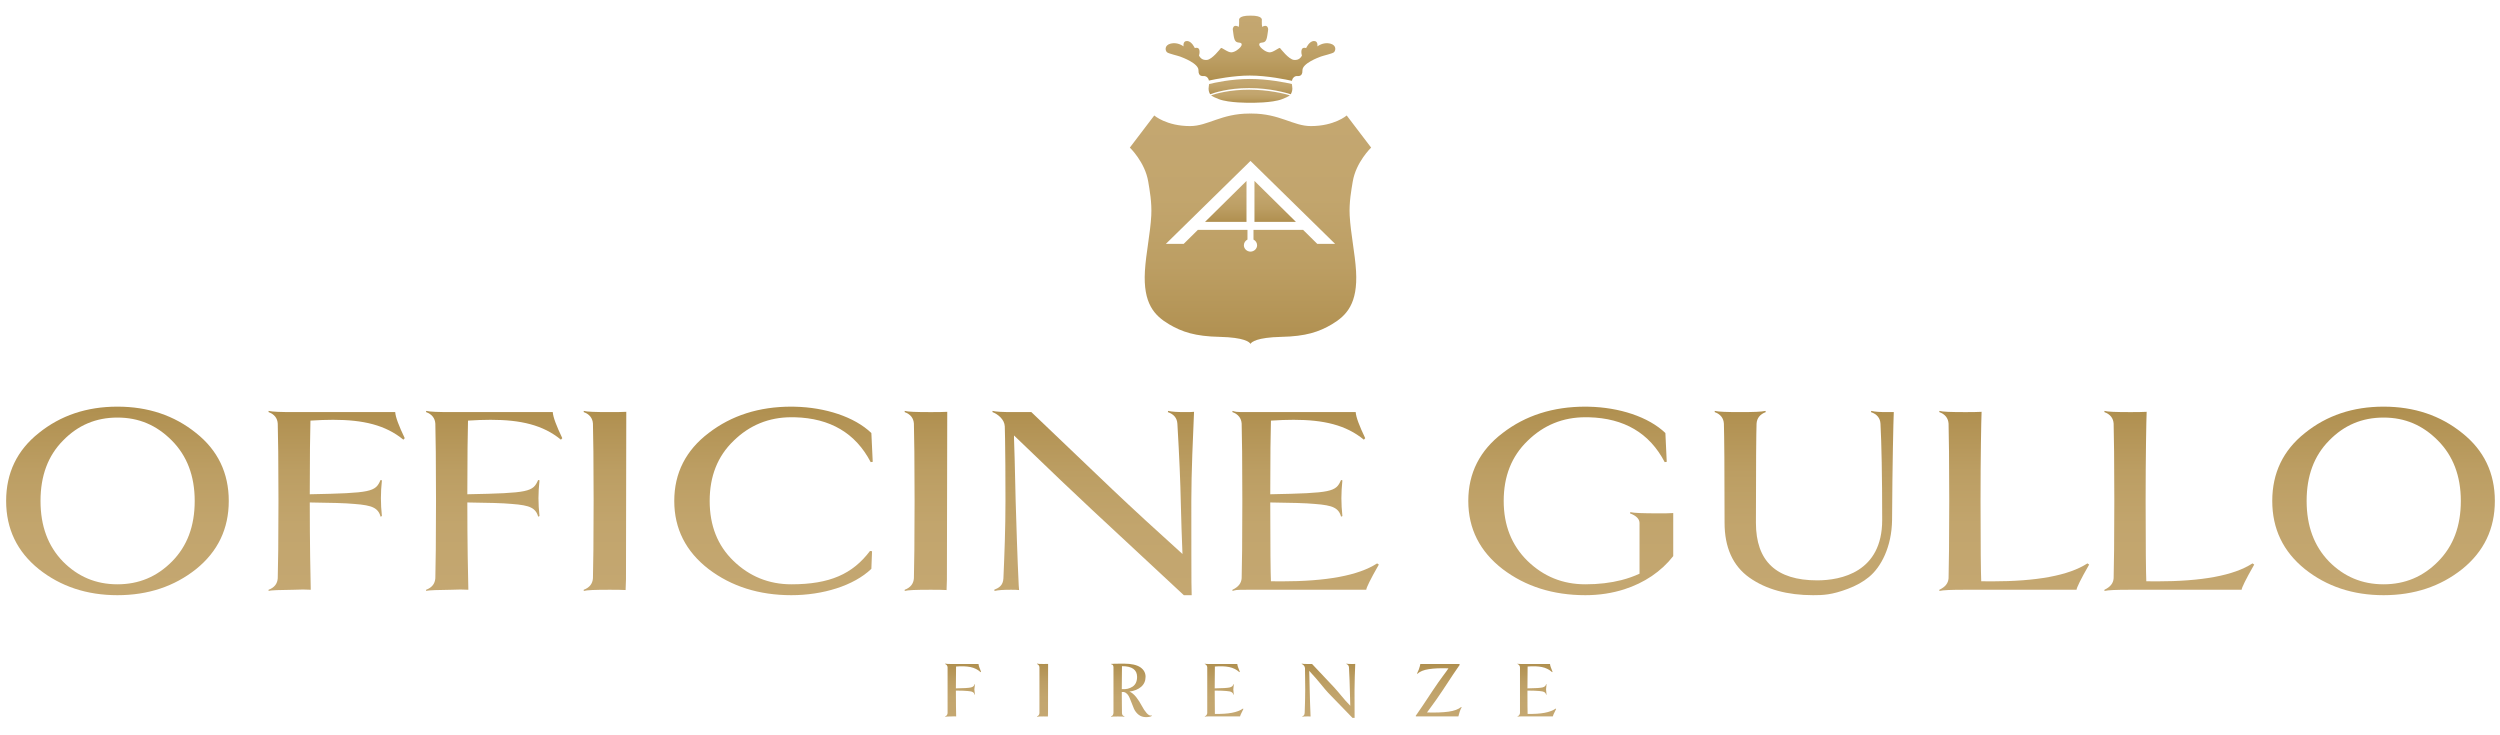 <svg width="187" height="55" viewBox="0 0 187 55" fill="none" xmlns="http://www.w3.org/2000/svg">
<g clip-path="url(#clip0)">
<path d="M184.172 32.39C182.542 31.075 180.581 30.417 178.29 30.417C175.999 30.417 174.038 31.075 172.408 32.39C170.778 33.682 169.965 35.385 169.965 37.47C169.965 39.554 170.778 41.255 172.408 42.57C174.038 43.865 175.998 44.52 178.29 44.52C180.581 44.52 182.542 43.865 184.172 42.57C185.801 41.255 186.615 39.554 186.615 37.47C186.615 35.385 185.801 33.682 184.172 32.39ZM182.363 42.005C181.243 43.138 179.893 43.706 178.29 43.706C176.684 43.706 175.337 43.138 174.214 42.005C173.096 40.849 172.536 39.353 172.536 37.47C172.536 35.586 173.096 34.09 174.214 32.958C175.337 31.801 176.684 31.234 178.29 31.234C179.893 31.234 181.219 31.801 182.363 32.958C183.483 34.09 184.07 35.586 184.07 37.47C184.07 39.353 183.51 40.849 182.363 42.005Z" fill="url(#paint0_linear)"/>
<path d="M161.312 43.486C161.061 43.486 160.805 43.483 160.544 43.478C160.517 42.889 160.493 40.894 160.493 37.47C160.493 34.205 160.544 31.393 160.57 30.804C160.213 30.826 159.805 30.826 159.322 30.826C158.279 30.826 157.641 30.804 157.412 30.735V30.826C157.844 30.985 158.074 31.279 158.1 31.688C158.124 32.571 158.151 34.499 158.151 37.47C158.151 40.441 158.124 42.366 158.1 43.252C158.074 43.637 157.844 43.91 157.412 44.114V44.204C157.692 44.135 158.33 44.114 159.295 44.114H161.312H167.674C167.674 43.976 167.978 43.342 168.615 42.231L168.487 42.141C167.09 43.05 164.7 43.486 161.312 43.486Z" fill="url(#paint1_linear)"/>
<path d="M148.964 43.486C148.714 43.486 148.458 43.483 148.196 43.478C148.169 42.889 148.145 40.894 148.145 37.47C148.145 34.205 148.196 31.393 148.223 30.804C147.865 30.826 147.457 30.826 146.974 30.826C145.931 30.826 145.294 30.804 145.064 30.735V30.826C145.497 30.985 145.726 31.279 145.753 31.688C145.777 32.571 145.803 34.499 145.803 37.47C145.803 40.441 145.777 42.366 145.753 43.252C145.726 43.637 145.496 43.91 145.064 44.114V44.204C145.345 44.135 145.979 44.114 146.948 44.114H148.964H155.326C155.326 43.976 155.63 43.342 156.268 42.231L156.14 42.141C154.742 43.05 152.349 43.486 148.964 43.486Z" fill="url(#paint2_linear)"/>
<path d="M139.972 30.735L139.948 30.825C140.406 30.984 140.636 31.279 140.66 31.687C140.737 33.162 140.788 35.565 140.788 38.899C140.788 42.798 137.707 43.411 135.925 43.411C132.868 43.411 131.343 41.981 131.343 39.101C131.343 34.748 131.367 32.276 131.391 31.687C131.417 31.279 131.647 30.985 132.079 30.825L132.055 30.735C131.775 30.804 131.164 30.825 130.169 30.825C129.177 30.825 128.539 30.804 128.262 30.735V30.825C128.694 30.984 128.923 31.279 128.947 31.687C128.974 32.571 128.998 35.043 128.998 39.101C128.998 40.939 129.609 42.321 130.857 43.207C132.106 44.09 133.709 44.52 135.619 44.52C136.357 44.52 137.019 44.499 138.217 44.045C138.827 43.817 139.361 43.523 139.796 43.162C140.711 42.414 141.5 40.894 141.527 38.9C141.551 34.709 141.626 31.449 141.655 30.825C141.5 30.825 141.321 30.825 141.119 30.825C140.636 30.825 140.252 30.804 139.972 30.735Z" fill="url(#paint3_linear)"/>
<path d="M121.949 38.308L121.922 38.398C122.408 38.581 122.637 38.83 122.637 39.125V42.912C122.218 43.106 121.765 43.268 121.279 43.392C120.471 43.599 119.575 43.706 118.588 43.706C116.883 43.706 115.456 43.117 114.259 41.958C113.061 40.78 112.477 39.284 112.477 37.47C112.477 35.632 113.061 34.136 114.259 32.979C115.456 31.801 116.907 31.21 118.588 31.21C118.676 31.21 118.761 31.21 118.847 31.212C121.485 31.282 123.386 32.39 124.52 34.568L124.672 34.544L124.571 32.39C123.298 31.17 121.109 30.473 118.86 30.422C118.769 30.417 118.678 30.417 118.588 30.417C116.169 30.417 114.107 31.075 112.4 32.39C110.695 33.682 109.828 35.385 109.828 37.47C109.828 39.554 110.695 41.255 112.4 42.57C114.107 43.865 116.169 44.52 118.588 44.52C119.615 44.52 120.594 44.369 121.49 44.082C122.992 43.602 124.264 42.745 125.158 41.597V38.377C124.851 38.398 124.496 38.398 124.037 38.398C122.941 38.398 122.229 38.377 121.949 38.308Z" fill="url(#paint4_linear)"/>
<path d="M114.266 53.4C114.258 53.231 114.253 52.655 114.253 51.668C114.253 51.663 114.253 51.658 114.253 51.655C114.658 51.658 114.951 51.668 115.133 51.687C115.314 51.7 115.44 51.727 115.509 51.769C115.584 51.809 115.632 51.875 115.65 51.968C115.661 51.965 115.669 51.96 115.68 51.955C115.661 51.817 115.648 51.687 115.645 51.57C115.648 51.456 115.661 51.326 115.68 51.183C115.669 51.18 115.661 51.178 115.65 51.175C115.626 51.302 115.533 51.385 115.373 51.422C115.213 51.459 114.839 51.483 114.253 51.491C114.253 50.658 114.258 50.111 114.266 49.857C114.677 49.822 115.031 49.835 115.33 49.894C115.629 49.955 115.885 50.082 116.104 50.281C116.112 50.268 116.122 50.257 116.13 50.246C116.013 49.976 115.949 49.785 115.941 49.668C115.232 49.668 114.519 49.668 113.81 49.668C113.69 49.668 113.618 49.666 113.594 49.66C113.567 49.658 113.54 49.65 113.514 49.639C113.514 49.65 113.514 49.66 113.514 49.668C113.626 49.716 113.687 49.801 113.695 49.923C113.695 51.061 113.695 52.196 113.695 53.331C113.687 53.443 113.626 53.528 113.514 53.586C113.514 53.597 113.514 53.607 113.514 53.615C113.54 53.605 113.567 53.597 113.594 53.594C113.618 53.589 113.69 53.586 113.81 53.586C114.589 53.586 115.37 53.586 116.149 53.586C116.149 53.546 116.232 53.361 116.4 53.029C116.389 53.021 116.376 53.013 116.365 53.002C115.968 53.289 115.266 53.422 114.266 53.4Z" fill="url(#paint5_linear)"/>
<path d="M108.345 53.233C107.918 53.292 107.384 53.31 106.739 53.292C106.811 53.186 106.944 53.002 107.139 52.745C107.334 52.485 107.592 52.117 107.912 51.636C108.553 50.655 108.979 50.019 109.187 49.729C109.18 49.708 109.169 49.69 109.161 49.668C108.187 49.668 107.214 49.668 106.24 49.668C106.235 49.705 106.221 49.761 106.205 49.833C106.187 49.907 106.163 49.984 106.133 50.064C106.072 50.215 106.024 50.318 105.992 50.382C106.003 50.387 106.013 50.395 106.024 50.401C106.203 50.228 106.485 50.111 106.875 50.053C107.259 49.992 107.75 49.971 108.344 49.992C108.262 50.117 108.126 50.308 107.931 50.565C107.736 50.822 107.486 51.18 107.179 51.637C106.592 52.528 106.165 53.167 105.891 53.552C105.899 53.565 105.907 53.576 105.917 53.589C106.974 53.589 108.03 53.589 109.086 53.589C109.113 53.469 109.148 53.35 109.188 53.228C109.228 53.106 109.276 53.002 109.329 52.915C109.321 52.904 109.31 52.891 109.302 52.88C109.089 53.056 108.771 53.175 108.345 53.233Z" fill="url(#paint6_linear)"/>
<path d="M95.834 43.486C95.583 43.486 95.327 43.483 95.066 43.478C95.039 42.913 95.015 40.961 95.015 37.629V37.584C96.567 37.605 97.664 37.629 98.349 37.695C99.037 37.743 99.52 37.833 99.776 37.968C100.056 38.104 100.235 38.332 100.31 38.647L100.411 38.602C100.363 38.127 100.336 37.695 100.336 37.265C100.336 36.857 100.363 36.403 100.411 35.929L100.31 35.905C99.928 36.788 99.648 36.881 95.015 36.971C95.015 34.159 95.039 32.321 95.066 31.462C95.666 31.422 96.229 31.401 96.759 31.401C99.008 31.401 100.68 31.788 102.017 32.889L102.118 32.775C101.686 31.868 101.43 31.21 101.406 30.825H96.76H93.308C92.342 30.825 92.468 30.804 92.188 30.735V30.825C92.62 30.984 92.849 31.279 92.876 31.687C92.902 32.571 92.926 34.499 92.926 37.47C92.926 40.44 92.902 42.366 92.876 43.252C92.849 43.637 92.62 43.91 92.188 44.114V44.204C92.468 44.135 92.342 44.114 93.308 44.114H95.834H102.196C102.196 43.976 102.5 43.342 103.137 42.231L103.009 42.141C101.611 43.05 99.219 43.486 95.834 43.486Z" fill="url(#paint7_linear)"/>
<path d="M101.063 49.666C100.908 49.668 100.793 49.658 100.719 49.639C100.716 49.65 100.716 49.658 100.713 49.666C100.833 49.714 100.895 49.798 100.903 49.92C100.94 50.674 100.964 51.241 100.969 51.623C100.977 52.019 100.988 52.409 101.001 52.791C100.751 52.536 100.532 52.289 100.34 52.053C100.15 51.82 99.953 51.592 99.756 51.377C99.217 50.806 98.678 50.236 98.142 49.666C98.019 49.666 97.899 49.666 97.776 49.666C97.582 49.669 97.446 49.658 97.371 49.639C97.371 49.65 97.371 49.658 97.371 49.666C97.43 49.69 97.483 49.73 97.531 49.783C97.582 49.838 97.608 49.902 97.614 49.982C97.622 50.242 97.627 50.788 97.63 51.623C97.624 52.244 97.611 52.812 97.59 53.324C97.584 53.411 97.563 53.472 97.528 53.507C97.491 53.544 97.451 53.57 97.406 53.589C97.408 53.597 97.411 53.607 97.414 53.615C97.486 53.597 97.595 53.586 97.737 53.589C97.771 53.589 97.825 53.589 97.888 53.589C97.955 53.589 98.003 53.591 98.033 53.594C98.033 53.557 98.03 53.525 98.027 53.493C98.027 53.491 98.027 53.488 98.027 53.485C98.014 53.175 98.001 52.851 97.99 52.512C97.982 52.172 97.974 51.875 97.966 51.623C97.961 51.316 97.953 51.008 97.945 50.7C97.939 50.427 97.934 50.255 97.931 50.181C98.294 50.576 98.585 50.907 98.806 51.183C99.028 51.456 99.209 51.674 99.356 51.83C99.959 52.454 100.564 53.077 101.167 53.698C101.218 53.698 101.271 53.698 101.324 53.698C101.319 53.57 101.316 52.878 101.319 51.623C101.319 51.303 101.324 50.96 101.338 50.602C101.348 50.242 101.362 49.929 101.372 49.661C101.343 49.663 101.292 49.666 101.223 49.666C101.153 49.666 101.1 49.666 101.063 49.666Z" fill="url(#paint8_linear)"/>
<path d="M90.873 53.4C90.865 53.231 90.863 52.655 90.86 51.668C90.86 51.663 90.86 51.658 90.86 51.655C91.265 51.658 91.559 51.668 91.74 51.687C91.922 51.7 92.05 51.727 92.116 51.769C92.191 51.809 92.239 51.875 92.26 51.968C92.268 51.965 92.276 51.96 92.287 51.955C92.269 51.817 92.258 51.687 92.252 51.57C92.258 51.456 92.269 51.326 92.287 51.183C92.276 51.18 92.269 51.178 92.26 51.175C92.234 51.302 92.141 51.385 91.98 51.422C91.82 51.459 91.447 51.483 90.86 51.491C90.863 50.658 90.865 50.111 90.873 49.857C91.284 49.822 91.639 49.835 91.938 49.894C92.236 49.955 92.495 50.082 92.711 50.281C92.719 50.268 92.73 50.257 92.738 50.246C92.621 49.976 92.559 49.785 92.549 49.668C91.839 49.668 91.127 49.668 90.417 49.668C90.297 49.668 90.225 49.666 90.201 49.66C90.174 49.658 90.148 49.65 90.121 49.639C90.121 49.65 90.121 49.66 90.121 49.668C90.236 49.716 90.295 49.801 90.302 49.923C90.302 51.061 90.302 52.196 90.302 53.331C90.295 53.443 90.236 53.528 90.121 53.586C90.121 53.597 90.121 53.607 90.121 53.615C90.148 53.605 90.174 53.597 90.201 53.594C90.225 53.589 90.297 53.586 90.417 53.586C91.196 53.586 91.978 53.586 92.759 53.586C92.757 53.546 92.839 53.361 93.007 53.029C92.997 53.021 92.986 53.013 92.973 53.002C92.575 53.289 91.876 53.422 90.873 53.4Z" fill="url(#paint9_linear)"/>
<path d="M88.679 30.825C88.092 30.825 87.66 30.804 87.38 30.735L87.353 30.825C87.812 30.984 88.041 31.279 88.068 31.687C88.22 34.25 88.295 36.178 88.321 37.47C88.348 38.806 88.399 40.143 88.449 41.438C86.513 39.693 84.782 38.104 83.229 36.632L77.145 30.825H75.769C75.03 30.825 74.52 30.804 74.24 30.735V30.825C74.648 30.984 75.131 31.369 75.158 31.892C75.166 32.133 75.171 32.449 75.179 32.836C75.195 33.865 75.209 35.409 75.209 37.47C75.209 39.578 75.131 41.507 75.056 43.252C75.03 43.817 74.699 43.976 74.368 44.114L74.395 44.204C74.675 44.135 75.081 44.114 75.617 44.114C75.846 44.114 76.049 44.114 76.228 44.136C76.228 44 76.201 43.91 76.201 43.796C76.1 41.756 76.022 39.125 75.971 37.47L75.897 34.34C75.875 33.642 75.859 33.136 75.849 32.823C75.849 32.717 75.846 32.634 75.846 32.571C78.62 35.247 80.581 37.106 81.728 38.173L88.551 44.52H89.138C89.122 44.25 89.114 43.22 89.114 41.438C89.111 40.38 89.111 39.056 89.111 37.47C89.111 35.361 89.239 32.55 89.314 30.804C89.138 30.825 88.908 30.825 88.679 30.825Z" fill="url(#paint10_linear)"/>
<path d="M85.769 53.34C85.635 53.186 85.51 53 85.398 52.782C85.289 52.57 85.15 52.355 84.985 52.141C84.809 51.926 84.643 51.791 84.481 51.732C84.846 51.682 85.137 51.562 85.353 51.377C85.572 51.191 85.684 50.944 85.689 50.631C85.689 50.332 85.558 50.093 85.297 49.913C85.033 49.737 84.635 49.645 84.099 49.642C83.515 49.642 83.187 49.647 83.107 49.66C83.107 49.668 83.107 49.676 83.107 49.684C83.222 49.692 83.283 49.764 83.288 49.902C83.288 51.048 83.288 52.191 83.288 53.334C83.278 53.416 83.256 53.475 83.224 53.509C83.192 53.541 83.152 53.568 83.102 53.589C83.102 53.597 83.104 53.607 83.107 53.615C83.184 53.597 83.352 53.589 83.614 53.594C83.865 53.589 84.03 53.597 84.105 53.615C84.107 53.608 84.11 53.597 84.112 53.589C84.064 53.57 84.022 53.546 83.984 53.509C83.947 53.475 83.926 53.416 83.923 53.334C83.915 53.101 83.912 52.671 83.91 52.045C83.91 51.952 83.91 51.859 83.91 51.764C83.966 51.764 84.022 51.764 84.078 51.764C84.259 51.814 84.401 51.968 84.505 52.225C84.609 52.483 84.716 52.748 84.822 53.019C84.905 53.196 85.02 53.345 85.169 53.462C85.316 53.578 85.497 53.639 85.71 53.642C85.924 53.642 86.076 53.61 86.161 53.549C86.156 53.538 86.153 53.525 86.148 53.514C86.033 53.552 85.905 53.493 85.769 53.34ZM83.91 51.546C83.912 50.642 83.915 50.069 83.923 49.83C84.678 49.828 85.054 50.096 85.054 50.631C85.054 50.968 84.939 51.215 84.713 51.363C84.483 51.512 84.216 51.573 83.91 51.546Z" fill="url(#paint11_linear)"/>
<path d="M78.067 49.666C77.798 49.668 77.63 49.66 77.568 49.639C77.568 49.65 77.568 49.658 77.568 49.666C77.683 49.716 77.744 49.798 77.75 49.92C77.75 51.058 77.75 52.196 77.75 53.334C77.744 53.456 77.683 53.541 77.568 53.589C77.568 53.597 77.568 53.608 77.568 53.615C77.63 53.597 77.798 53.586 78.067 53.589C78.201 53.586 78.307 53.589 78.385 53.594C78.385 53.509 78.385 53.422 78.385 53.337C78.387 53.462 78.39 53.552 78.392 53.602C78.395 52.289 78.398 50.974 78.398 49.661C78.305 49.666 78.195 49.668 78.067 49.666Z" fill="url(#paint12_linear)"/>
<path d="M71.191 49.668C70.937 49.668 70.772 49.658 70.697 49.639C70.697 49.65 70.697 49.66 70.697 49.668C70.812 49.716 70.873 49.801 70.879 49.923C70.879 51.061 70.879 52.196 70.879 53.334C70.873 53.456 70.812 53.541 70.697 53.589C70.697 53.597 70.697 53.607 70.697 53.615C70.758 53.599 70.927 53.592 71.196 53.589C71.319 53.581 71.425 53.581 71.521 53.589C71.516 53.448 71.513 53.204 71.508 52.851C71.503 52.499 71.5 52.103 71.5 51.668C71.5 51.663 71.5 51.658 71.5 51.655C71.911 51.658 72.204 51.668 72.383 51.687C72.567 51.7 72.692 51.727 72.762 51.769C72.837 51.809 72.882 51.875 72.903 51.968C72.914 51.965 72.922 51.96 72.93 51.955C72.922 51.886 72.914 51.82 72.901 51.753C72.89 51.69 72.882 51.629 72.882 51.57C72.882 51.514 72.89 51.451 72.901 51.387C72.914 51.321 72.922 51.252 72.93 51.183C72.922 51.18 72.914 51.178 72.903 51.175C72.876 51.302 72.786 51.385 72.623 51.422C72.463 51.459 72.09 51.483 71.5 51.491C71.503 50.658 71.505 50.111 71.513 49.857C71.927 49.822 72.282 49.836 72.581 49.894C72.879 49.955 73.138 50.082 73.354 50.281C73.365 50.268 73.373 50.257 73.383 50.247C73.266 49.976 73.202 49.785 73.194 49.668C72.524 49.668 71.858 49.668 71.191 49.668Z" fill="url(#paint13_linear)"/>
<path d="M70.806 43.342C70.814 43.732 70.822 44.013 70.827 44.159L70.854 30.865V30.804C70.497 30.826 70.065 30.826 69.582 30.826C68.536 30.826 67.901 30.804 67.672 30.735V30.826C68.104 30.985 68.334 31.279 68.36 31.688C68.384 32.571 68.411 34.499 68.411 37.47C68.411 40.441 68.384 42.366 68.36 43.252C68.333 43.661 68.104 43.955 67.672 44.114V44.204C67.901 44.135 68.536 44.114 69.582 44.114C70.091 44.114 70.497 44.114 70.803 44.136L70.806 43.342Z" fill="url(#paint14_linear)"/>
<path d="M59.195 31.21C59.283 31.21 59.369 31.21 59.454 31.212C62.092 31.282 63.994 32.39 65.128 34.568L65.28 34.544L65.178 32.39C63.906 31.17 61.716 30.473 59.467 30.422C59.377 30.417 59.286 30.417 59.195 30.417C56.776 30.417 54.714 31.075 53.007 32.39C51.303 33.682 50.435 35.385 50.435 37.47C50.435 39.554 51.303 41.255 53.007 42.57C54.714 43.865 56.776 44.52 59.195 44.52C61.537 44.52 63.855 43.817 65.178 42.549L65.229 41.233L65.077 41.21C63.778 42.934 62.071 43.706 59.195 43.706C57.515 43.706 56.064 43.117 54.866 41.958C53.669 40.804 53.084 39.305 53.084 37.47C53.084 35.632 53.669 34.136 54.866 32.979C56.064 31.802 57.515 31.21 59.195 31.21Z" fill="url(#paint15_linear)"/>
<path d="M43.664 30.735V30.825C44.096 30.984 44.326 31.279 44.352 31.687C44.376 32.571 44.403 34.499 44.403 37.47C44.403 40.44 44.376 42.366 44.352 43.252C44.325 43.66 44.096 43.955 43.664 44.114V44.204C43.893 44.135 44.531 44.114 45.574 44.114C46.083 44.114 46.491 44.114 46.795 44.135L46.798 43.334C46.809 43.73 46.817 44.013 46.822 44.159L46.846 30.865V30.804C46.491 30.825 46.057 30.825 45.574 30.825C44.531 30.825 43.893 30.804 43.664 30.735Z" fill="url(#paint16_linear)"/>
<path d="M36.7 30.825H33.758C32.793 30.825 32.155 30.804 31.875 30.735V30.825C32.307 30.984 32.537 31.279 32.563 31.687C32.587 32.571 32.614 34.499 32.614 37.47C32.614 40.44 32.587 42.366 32.563 43.252C32.536 43.66 32.307 43.955 31.875 44.114V44.204C32.104 44.135 32.739 44.135 33.785 44.114C34.244 44.09 34.676 44.09 35.033 44.114C35.007 43.252 34.956 40.507 34.956 37.629V37.584C36.508 37.605 37.605 37.629 38.29 37.695C38.978 37.743 39.464 37.833 39.717 37.968C39.997 38.103 40.176 38.332 40.253 38.647L40.355 38.602C40.304 38.127 40.277 37.695 40.277 37.265C40.277 36.857 40.304 36.403 40.355 35.928L40.253 35.905C39.869 36.788 39.589 36.881 34.956 36.971C34.956 34.159 34.983 32.321 35.007 31.462C35.607 31.422 36.17 31.401 36.7 31.401C38.949 31.401 40.622 31.788 41.958 32.889L42.059 32.775C41.627 31.868 41.371 31.21 41.347 30.825H36.7V30.825Z" fill="url(#paint17_linear)"/>
<path d="M24.915 30.825H21.973C21.005 30.825 20.37 30.804 20.09 30.735V30.825C20.522 30.984 20.751 31.279 20.775 31.687C20.802 32.571 20.829 34.499 20.829 37.47C20.829 40.44 20.802 42.366 20.775 43.252C20.751 43.66 20.522 43.955 20.09 44.114V44.204C20.319 44.135 20.954 44.135 22 44.114C22.458 44.09 22.891 44.09 23.245 44.114C23.221 43.252 23.171 40.507 23.171 37.629V37.584C24.723 37.605 25.819 37.629 26.505 37.695C27.193 37.743 27.676 37.833 27.932 37.968C28.212 38.103 28.391 38.332 28.465 38.647L28.567 38.602C28.516 38.127 28.492 37.695 28.492 37.265C28.492 36.857 28.516 36.403 28.567 35.928L28.465 35.905C28.084 36.788 27.804 36.881 23.171 36.971C23.171 34.159 23.195 32.321 23.221 31.462C23.822 31.422 24.384 31.401 24.915 31.401C27.161 31.401 28.834 31.788 30.173 32.889L30.274 32.775C29.842 31.868 29.586 31.21 29.562 30.825H24.915V30.825Z" fill="url(#paint18_linear)"/>
<path d="M14.666 32.39C13.036 31.075 11.075 30.417 8.784 30.417C6.493 30.417 4.532 31.075 2.902 32.39C1.272 33.682 0.459 35.385 0.459 37.47C0.459 39.554 1.273 41.255 2.902 42.57C4.532 43.865 6.493 44.52 8.784 44.52C11.075 44.52 13.036 43.865 14.666 42.57C16.296 41.255 17.112 39.554 17.112 37.47C17.112 35.385 16.296 33.682 14.666 32.39ZM12.86 42.005C11.737 43.138 10.39 43.706 8.784 43.706C7.181 43.706 5.831 43.138 4.711 42.005C3.591 40.849 3.031 39.353 3.031 37.47C3.031 35.586 3.591 34.09 4.711 32.958C5.831 31.801 7.181 31.234 8.784 31.234C10.39 31.234 11.713 31.801 12.86 32.958C13.98 34.09 14.564 35.586 14.564 37.47C14.564 39.353 14.004 40.849 12.86 42.005Z" fill="url(#paint19_linear)"/>
<path d="M93.536 7.685C93.621 7.686 95.145 7.707 95.9 7.417C96.16 7.317 96.351 7.233 96.481 7.127C96 6.99 94.847 6.709 93.431 6.709C92.025 6.709 91.01 6.985 90.588 7.125C90.717 7.232 90.909 7.316 91.171 7.417C91.927 7.707 93.451 7.686 93.536 7.685Z" fill="url(#paint20_linear)"/>
<path d="M90.44 6.288C90.436 6.34 90.43 6.395 90.418 6.457C90.366 6.728 90.44 6.91 90.518 7.05C90.819 6.941 91.85 6.588 93.431 6.588C95.007 6.588 96.188 6.939 96.549 7.05C96.626 6.91 96.706 6.726 96.655 6.457C96.642 6.393 96.636 6.336 96.632 6.282C96.18 6.179 94.85 5.906 93.487 5.906C92.1 5.906 90.835 6.19 90.44 6.288Z" fill="url(#paint21_linear)"/>
<path d="M102.561 11.04L100.733 8.638C100.733 8.638 99.828 9.431 98.053 9.431C96.726 9.431 95.722 8.494 93.617 8.494C93.59 8.494 93.563 8.495 93.536 8.495C93.509 8.495 93.483 8.494 93.455 8.494C91.351 8.494 90.346 9.431 89.02 9.431C87.244 9.431 86.339 8.638 86.339 8.638L84.512 11.04C84.512 11.04 85.649 12.129 85.888 13.586C85.99 14.216 86.167 15.121 86.115 16.128C86.045 17.449 85.716 18.952 85.639 20.281C85.499 22.701 86.342 23.601 87.449 24.258C88.406 24.823 89.394 25.16 91.226 25.197C93.084 25.238 93.454 25.59 93.525 25.706L93.536 25.725L93.547 25.706C93.618 25.59 93.988 25.239 95.846 25.197C97.678 25.16 98.666 24.823 99.623 24.258C100.73 23.601 101.573 22.701 101.433 20.281C101.356 18.952 101.027 17.449 100.957 16.128C100.905 15.121 101.082 14.216 101.184 13.586C101.424 12.129 102.561 11.04 102.561 11.04ZM98.531 18.24C98.179 17.893 97.825 17.544 97.474 17.196C96.237 17.196 94.998 17.196 93.761 17.196C93.761 17.437 93.761 17.68 93.761 17.92C93.921 18 94.031 18.161 94.031 18.344C94.031 18.606 93.809 18.817 93.536 18.822C93.264 18.817 93.042 18.607 93.042 18.344C93.042 18.161 93.152 18 93.311 17.92C93.311 17.68 93.311 17.437 93.311 17.196C92.075 17.196 90.836 17.196 89.599 17.196C89.247 17.544 88.893 17.893 88.542 18.24C88.098 18.24 87.652 18.24 87.208 18.24C89.314 16.176 91.42 14.111 93.526 12.047V12.048C93.529 12.044 93.533 12.041 93.536 12.037C93.54 12.041 93.543 12.044 93.547 12.048V12.047C95.653 14.111 97.759 16.176 99.865 18.24C99.421 18.24 98.975 18.24 98.531 18.24Z" fill="url(#paint22_linear)"/>
<path d="M93.834 13.534V16.594H96.933L93.834 13.534Z" fill="url(#paint23_linear)"/>
<path d="M93.238 16.594V13.534L90.139 16.594H93.238Z" fill="url(#paint24_linear)"/>
<path d="M99.493 3.258C98.97 3.128 98.539 3.472 98.539 3.472C98.539 3.472 98.616 3.052 98.27 3.067C97.924 3.082 97.7 3.595 97.7 3.595C97.7 3.595 97.454 3.511 97.377 3.687C97.334 3.786 97.322 3.958 97.386 4.158L97.331 4.245C97.331 4.245 97.177 4.528 96.784 4.482C96.392 4.436 95.807 3.664 95.746 3.595C95.684 3.526 95.23 3.939 94.953 3.916C94.676 3.893 94.407 3.664 94.291 3.534C94.176 3.404 94.114 3.212 94.368 3.189C94.623 3.166 94.73 3.097 94.799 2.631C94.869 2.164 94.884 2.156 94.807 2.019C94.73 1.881 94.511 1.935 94.441 2C94.372 2.064 94.384 1.598 94.384 1.552C94.384 1.506 94.514 1.163 93.535 1.169C92.557 1.163 92.687 1.506 92.687 1.552C92.687 1.598 92.698 2.064 92.629 2C92.56 1.935 92.341 1.881 92.263 2.019C92.186 2.156 92.202 2.164 92.271 2.631C92.34 3.097 92.448 3.166 92.702 3.189C92.956 3.212 92.894 3.404 92.779 3.534C92.663 3.664 92.394 3.893 92.117 3.916C91.84 3.939 91.386 3.526 91.325 3.595C91.263 3.664 90.678 4.436 90.286 4.482C89.893 4.528 89.74 4.245 89.74 4.245L89.684 4.158C89.748 3.958 89.737 3.786 89.693 3.687C89.616 3.511 89.37 3.595 89.37 3.595C89.37 3.595 89.147 3.082 88.801 3.067C88.454 3.052 88.531 3.472 88.531 3.472C88.531 3.472 88.1 3.128 87.577 3.258C87.054 3.388 87.169 3.817 87.3 3.916C87.431 4.016 88.085 4.161 88.27 4.23C88.454 4.299 89.662 4.743 89.647 5.263C89.632 5.783 90.001 5.676 90.109 5.691C90.153 5.698 90.232 5.72 90.303 5.787C90.355 5.837 90.403 5.913 90.426 6.026C90.915 5.92 92.276 5.651 93.489 5.651C94.786 5.651 96.256 5.96 96.639 6.046C96.643 6.025 96.648 6.005 96.653 5.987C96.718 5.755 96.888 5.702 96.961 5.691C97.069 5.676 97.438 5.783 97.423 5.263C97.407 4.743 98.616 4.299 98.8 4.23C98.985 4.161 99.639 4.016 99.77 3.916C99.901 3.817 100.016 3.388 99.493 3.258Z" fill="url(#paint25_linear)"/>
</g>
<defs>
<linearGradient id="paint0_linear" x1="178.29" y1="44.52" x2="178.29" y2="30.417" gradientUnits="userSpaceOnUse">
<stop stop-color="#C4A771"/>
<stop offset="0.365" stop-color="#C2A56D"/>
<stop offset="0.664" stop-color="#BC9E63"/>
<stop offset="0.94" stop-color="#B29253"/>
<stop offset="1" stop-color="#AF8F4E"/>
</linearGradient>
<linearGradient id="paint1_linear" x1="163.014" y1="44.204" x2="163.014" y2="30.735" gradientUnits="userSpaceOnUse">
<stop stop-color="#C4A771"/>
<stop offset="0.365" stop-color="#C2A56D"/>
<stop offset="0.664" stop-color="#BC9E63"/>
<stop offset="0.94" stop-color="#B29253"/>
<stop offset="1" stop-color="#AF8F4E"/>
</linearGradient>
<linearGradient id="paint2_linear" x1="150.666" y1="44.204" x2="150.666" y2="30.735" gradientUnits="userSpaceOnUse">
<stop stop-color="#C4A771"/>
<stop offset="0.365" stop-color="#C2A56D"/>
<stop offset="0.664" stop-color="#BC9E63"/>
<stop offset="0.94" stop-color="#B29253"/>
<stop offset="1" stop-color="#AF8F4E"/>
</linearGradient>
<linearGradient id="paint3_linear" x1="134.958" y1="44.52" x2="134.958" y2="30.735" gradientUnits="userSpaceOnUse">
<stop stop-color="#C4A771"/>
<stop offset="0.365" stop-color="#C2A56D"/>
<stop offset="0.664" stop-color="#BC9E63"/>
<stop offset="0.94" stop-color="#B29253"/>
<stop offset="1" stop-color="#AF8F4E"/>
</linearGradient>
<linearGradient id="paint4_linear" x1="117.493" y1="44.52" x2="117.493" y2="30.417" gradientUnits="userSpaceOnUse">
<stop stop-color="#C4A771"/>
<stop offset="0.365" stop-color="#C2A56D"/>
<stop offset="0.664" stop-color="#BC9E63"/>
<stop offset="0.94" stop-color="#B29253"/>
<stop offset="1" stop-color="#AF8F4E"/>
</linearGradient>
<linearGradient id="paint5_linear" x1="114.957" y1="53.615" x2="114.957" y2="49.639" gradientUnits="userSpaceOnUse">
<stop stop-color="#C4A771"/>
<stop offset="0.365" stop-color="#C2A56D"/>
<stop offset="0.664" stop-color="#BC9E63"/>
<stop offset="0.94" stop-color="#B29253"/>
<stop offset="1" stop-color="#AF8F4E"/>
</linearGradient>
<linearGradient id="paint6_linear" x1="107.61" y1="53.589" x2="107.61" y2="49.668" gradientUnits="userSpaceOnUse">
<stop stop-color="#C4A771"/>
<stop offset="0.365" stop-color="#C2A56D"/>
<stop offset="0.664" stop-color="#BC9E63"/>
<stop offset="0.94" stop-color="#B29253"/>
<stop offset="1" stop-color="#AF8F4E"/>
</linearGradient>
<linearGradient id="paint7_linear" x1="97.662" y1="44.204" x2="97.662" y2="30.735" gradientUnits="userSpaceOnUse">
<stop stop-color="#C4A771"/>
<stop offset="0.365" stop-color="#C2A56D"/>
<stop offset="0.664" stop-color="#BC9E63"/>
<stop offset="0.94" stop-color="#B29253"/>
<stop offset="1" stop-color="#AF8F4E"/>
</linearGradient>
<linearGradient id="paint8_linear" x1="99.372" y1="53.697" x2="99.372" y2="49.639" gradientUnits="userSpaceOnUse">
<stop stop-color="#C4A771"/>
<stop offset="0.365" stop-color="#C2A56D"/>
<stop offset="0.664" stop-color="#BC9E63"/>
<stop offset="0.94" stop-color="#B29253"/>
<stop offset="1" stop-color="#AF8F4E"/>
</linearGradient>
<linearGradient id="paint9_linear" x1="91.564" y1="53.615" x2="91.564" y2="49.639" gradientUnits="userSpaceOnUse">
<stop stop-color="#C4A771"/>
<stop offset="0.365" stop-color="#C2A56D"/>
<stop offset="0.664" stop-color="#BC9E63"/>
<stop offset="0.94" stop-color="#B29253"/>
<stop offset="1" stop-color="#AF8F4E"/>
</linearGradient>
<linearGradient id="paint10_linear" x1="81.777" y1="44.52" x2="81.777" y2="30.735" gradientUnits="userSpaceOnUse">
<stop stop-color="#C4A771"/>
<stop offset="0.365" stop-color="#C2A56D"/>
<stop offset="0.664" stop-color="#BC9E63"/>
<stop offset="0.94" stop-color="#B29253"/>
<stop offset="1" stop-color="#AF8F4E"/>
</linearGradient>
<linearGradient id="paint11_linear" x1="84.631" y1="53.642" x2="84.631" y2="49.642" gradientUnits="userSpaceOnUse">
<stop stop-color="#C4A771"/>
<stop offset="0.365" stop-color="#C2A56D"/>
<stop offset="0.664" stop-color="#BC9E63"/>
<stop offset="0.94" stop-color="#B29253"/>
<stop offset="1" stop-color="#AF8F4E"/>
</linearGradient>
<linearGradient id="paint12_linear" x1="77.983" y1="53.615" x2="77.983" y2="49.639" gradientUnits="userSpaceOnUse">
<stop stop-color="#C4A771"/>
<stop offset="0.365" stop-color="#C2A56D"/>
<stop offset="0.664" stop-color="#BC9E63"/>
<stop offset="0.94" stop-color="#B29253"/>
<stop offset="1" stop-color="#AF8F4E"/>
</linearGradient>
<linearGradient id="paint13_linear" x1="72.04" y1="53.615" x2="72.04" y2="49.639" gradientUnits="userSpaceOnUse">
<stop stop-color="#C4A771"/>
<stop offset="0.365" stop-color="#C2A56D"/>
<stop offset="0.664" stop-color="#BC9E63"/>
<stop offset="0.94" stop-color="#B29253"/>
<stop offset="1" stop-color="#AF8F4E"/>
</linearGradient>
<linearGradient id="paint14_linear" x1="69.263" y1="44.204" x2="69.263" y2="30.735" gradientUnits="userSpaceOnUse">
<stop stop-color="#C4A771"/>
<stop offset="0.365" stop-color="#C2A56D"/>
<stop offset="0.664" stop-color="#BC9E63"/>
<stop offset="0.94" stop-color="#B29253"/>
<stop offset="1" stop-color="#AF8F4E"/>
</linearGradient>
<linearGradient id="paint15_linear" x1="57.858" y1="44.52" x2="57.858" y2="30.417" gradientUnits="userSpaceOnUse">
<stop stop-color="#C4A771"/>
<stop offset="0.365" stop-color="#C2A56D"/>
<stop offset="0.664" stop-color="#BC9E63"/>
<stop offset="0.94" stop-color="#B29253"/>
<stop offset="1" stop-color="#AF8F4E"/>
</linearGradient>
<linearGradient id="paint16_linear" x1="45.255" y1="44.204" x2="45.255" y2="30.735" gradientUnits="userSpaceOnUse">
<stop stop-color="#C4A771"/>
<stop offset="0.365" stop-color="#C2A56D"/>
<stop offset="0.664" stop-color="#BC9E63"/>
<stop offset="0.94" stop-color="#B29253"/>
<stop offset="1" stop-color="#AF8F4E"/>
</linearGradient>
<linearGradient id="paint17_linear" x1="36.967" y1="44.204" x2="36.967" y2="30.735" gradientUnits="userSpaceOnUse">
<stop stop-color="#C4A771"/>
<stop offset="0.365" stop-color="#C2A56D"/>
<stop offset="0.664" stop-color="#BC9E63"/>
<stop offset="0.94" stop-color="#B29253"/>
<stop offset="1" stop-color="#AF8F4E"/>
</linearGradient>
<linearGradient id="paint18_linear" x1="25.182" y1="44.204" x2="25.182" y2="30.735" gradientUnits="userSpaceOnUse">
<stop stop-color="#C4A771"/>
<stop offset="0.365" stop-color="#C2A56D"/>
<stop offset="0.664" stop-color="#BC9E63"/>
<stop offset="0.94" stop-color="#B29253"/>
<stop offset="1" stop-color="#AF8F4E"/>
</linearGradient>
<linearGradient id="paint19_linear" x1="8.785" y1="44.52" x2="8.785" y2="30.417" gradientUnits="userSpaceOnUse">
<stop stop-color="#C4A771"/>
<stop offset="0.365" stop-color="#C2A56D"/>
<stop offset="0.664" stop-color="#BC9E63"/>
<stop offset="0.94" stop-color="#B29253"/>
<stop offset="1" stop-color="#AF8F4E"/>
</linearGradient>
<linearGradient id="paint20_linear" x1="93.534" y1="6.709" x2="93.534" y2="7.685" gradientUnits="userSpaceOnUse">
<stop stop-color="#C4A771"/>
<stop offset="0.365" stop-color="#C2A56D"/>
<stop offset="0.664" stop-color="#BC9E63"/>
<stop offset="0.94" stop-color="#B29253"/>
<stop offset="1" stop-color="#AF8F4E"/>
</linearGradient>
<linearGradient id="paint21_linear" x1="93.536" y1="5.906" x2="93.536" y2="7.05" gradientUnits="userSpaceOnUse">
<stop stop-color="#C4A771"/>
<stop offset="0.365" stop-color="#C2A56D"/>
<stop offset="0.664" stop-color="#BC9E63"/>
<stop offset="0.94" stop-color="#B29253"/>
<stop offset="1" stop-color="#AF8F4E"/>
</linearGradient>
<linearGradient id="paint22_linear" x1="93.536" y1="8.494" x2="93.536" y2="25.725" gradientUnits="userSpaceOnUse">
<stop stop-color="#C4A771"/>
<stop offset="0.365" stop-color="#C2A56D"/>
<stop offset="0.664" stop-color="#BC9E63"/>
<stop offset="0.94" stop-color="#B29253"/>
<stop offset="1" stop-color="#AF8F4E"/>
</linearGradient>
<linearGradient id="paint23_linear" x1="95.383" y1="13.534" x2="95.383" y2="16.594" gradientUnits="userSpaceOnUse">
<stop stop-color="#C4A771"/>
<stop offset="0.365" stop-color="#C2A56D"/>
<stop offset="0.664" stop-color="#BC9E63"/>
<stop offset="0.94" stop-color="#B29253"/>
<stop offset="1" stop-color="#AF8F4E"/>
</linearGradient>
<linearGradient id="paint24_linear" x1="91.688" y1="13.534" x2="91.688" y2="16.594" gradientUnits="userSpaceOnUse">
<stop stop-color="#C4A771"/>
<stop offset="0.365" stop-color="#C2A56D"/>
<stop offset="0.664" stop-color="#BC9E63"/>
<stop offset="0.94" stop-color="#B29253"/>
<stop offset="1" stop-color="#AF8F4E"/>
</linearGradient>
<linearGradient id="paint25_linear" x1="93.535" y1="1.169" x2="93.535" y2="6.046" gradientUnits="userSpaceOnUse">
<stop stop-color="#C4A771"/>
<stop offset="0.365" stop-color="#C2A56D"/>
<stop offset="0.664" stop-color="#BC9E63"/>
<stop offset="0.94" stop-color="#B29253"/>
<stop offset="1" stop-color="#AF8F4E"/>
</linearGradient>
<clipPath id="clip0">
<rect width="187" height="55" fill="white"/>
</clipPath>
</defs>
</svg>
